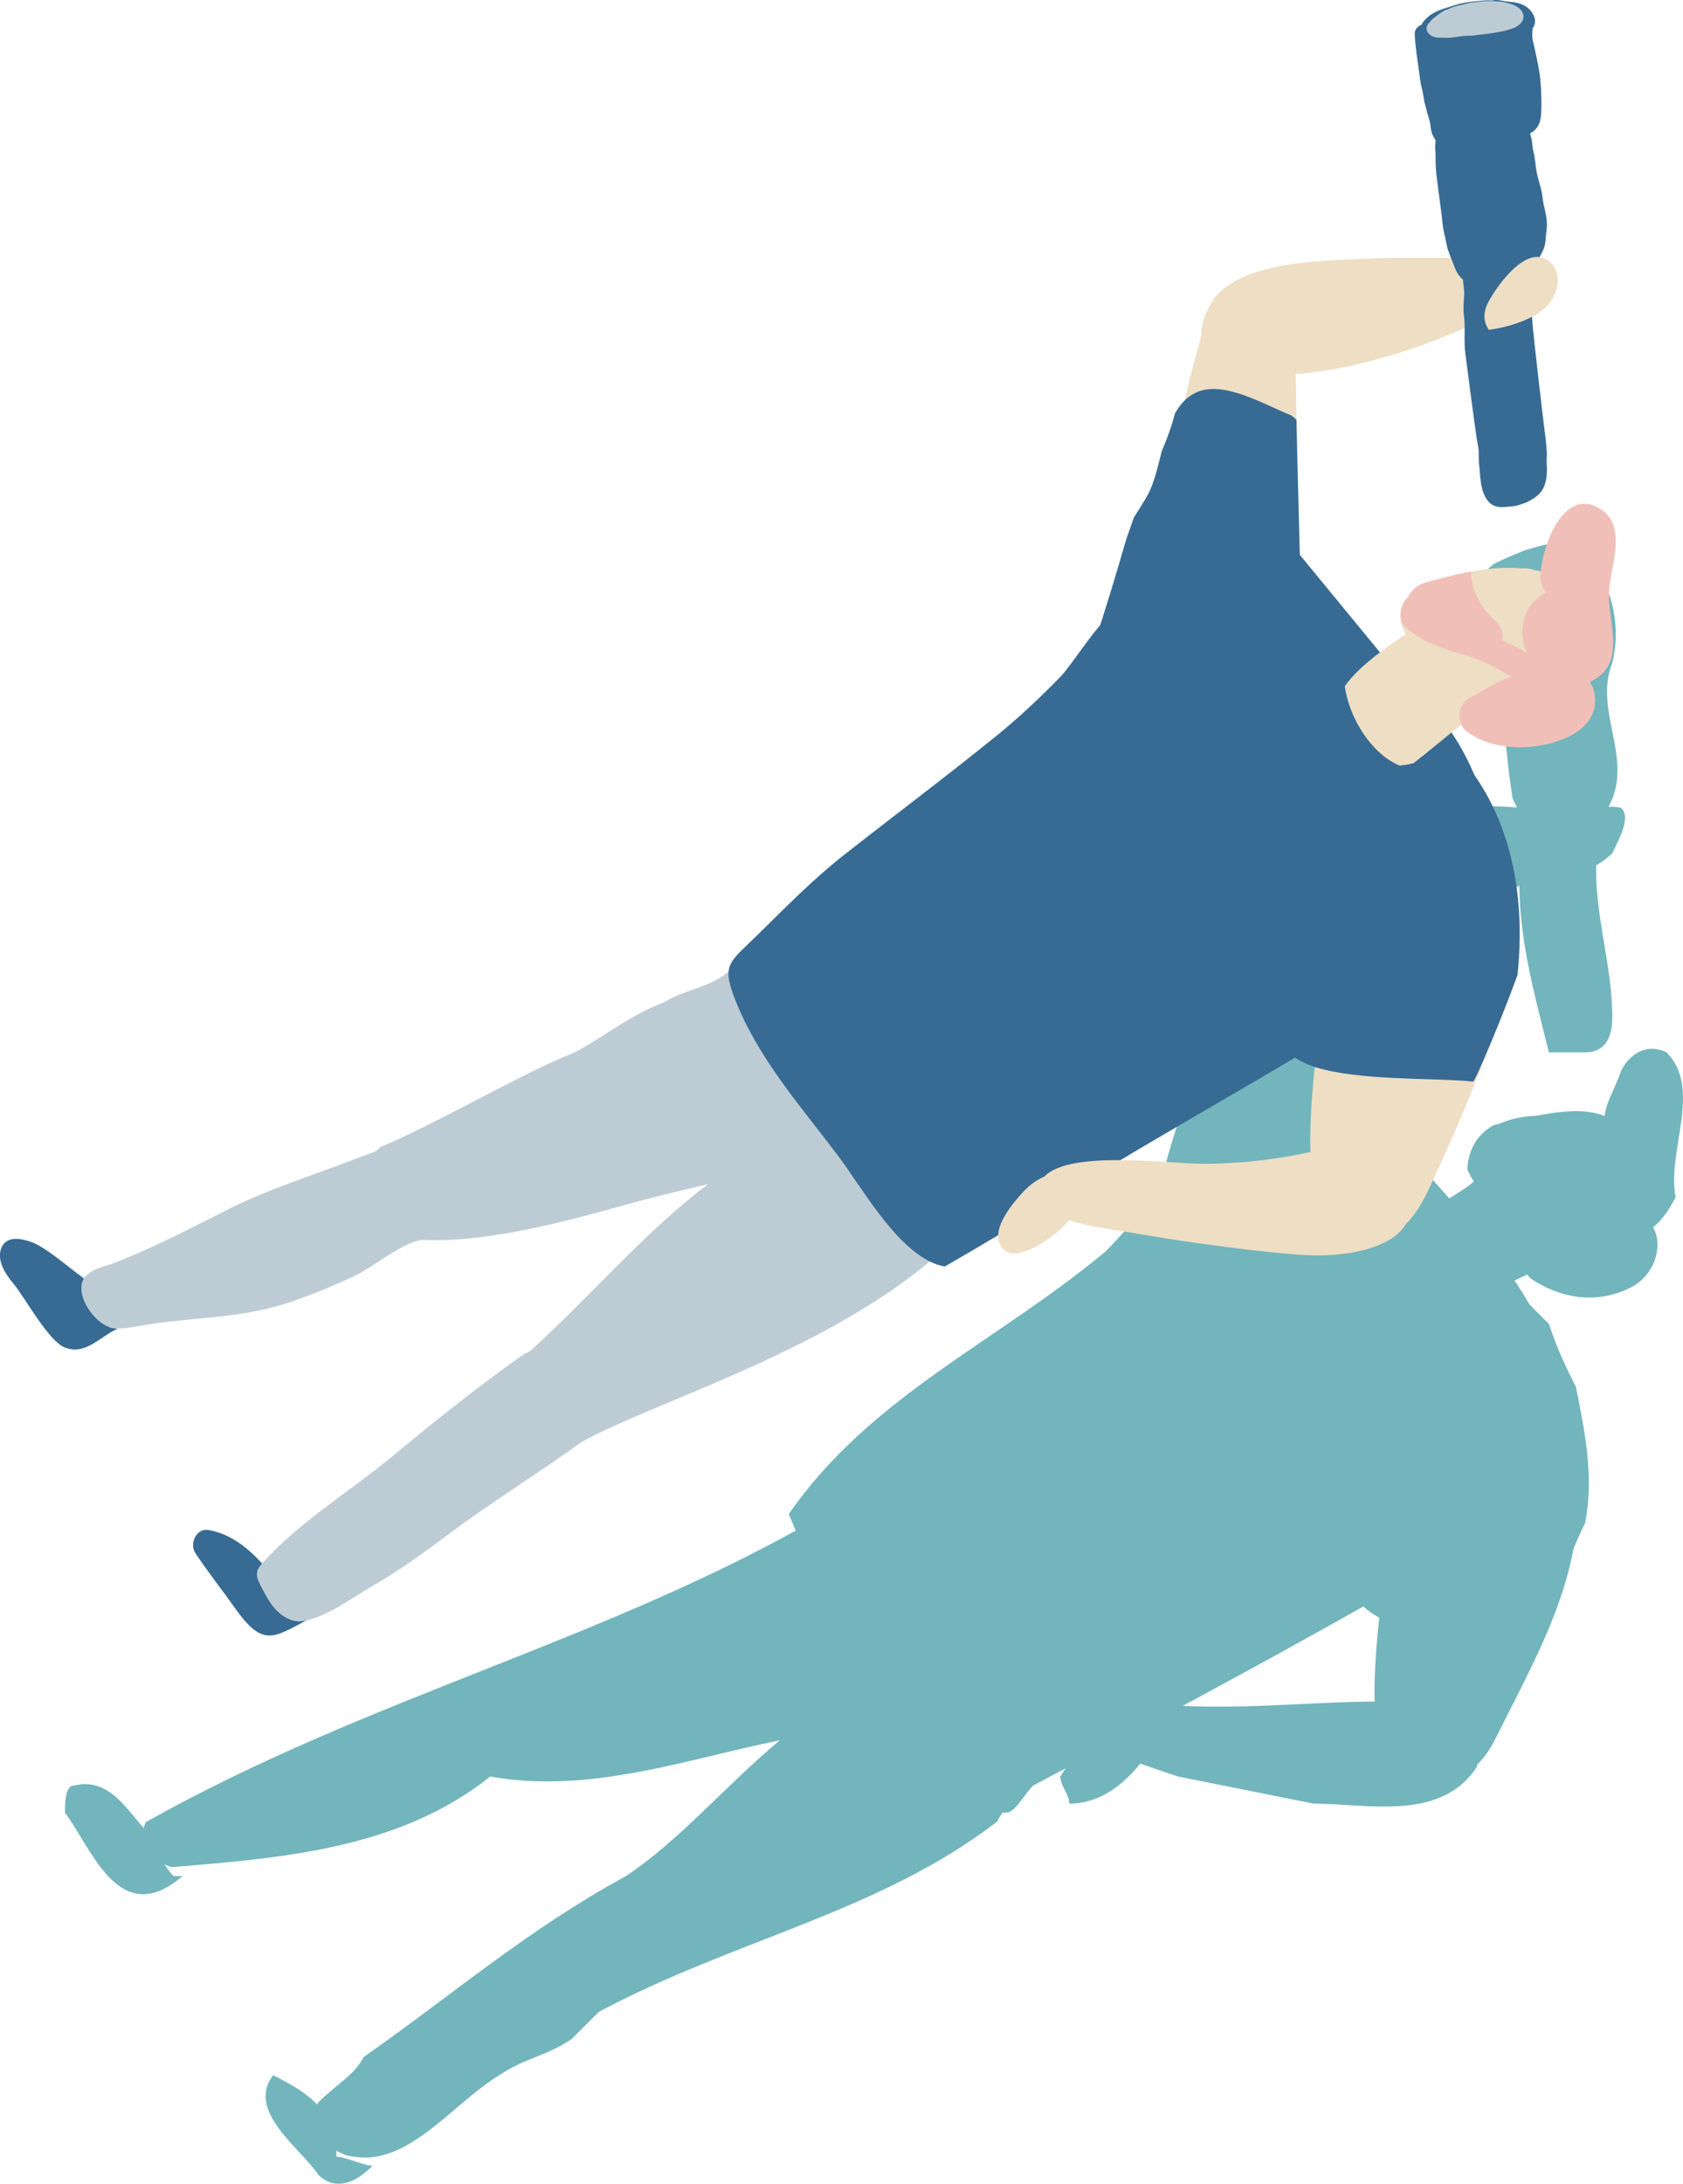 <?xml version="1.0" encoding="UTF-8"?><svg id="_レイヤー_2" xmlns="http://www.w3.org/2000/svg" viewBox="0 0 186 241.26"><defs><style>.cls-1{fill:#bdccd4;}.cls-1,.cls-2,.cls-3,.cls-4,.cls-5{stroke-width:0px;}.cls-2{fill:#f0c0b8;}.cls-6{opacity:.55;}.cls-3{fill:#007985;}.cls-4{fill:#376b94;}.cls-5{fill:#eedec4;}</style></defs><g id="_プカプカ"><g class="cls-6"><path class="cls-3" d="M174.18,90.26c-8-2-16-1-24-1-5,1-11,3-10,10,11,5,25,2,35-6,0-1-1-2-1-3h0Z"/><path class="cls-3" d="M19.18,207.26c-1-1-2-3-3-5-2-2-4-6-8-5-1,0-1,2-1,3,3,4,6,13,13,7h-1Z"/><path class="cls-3" d="M37.18,238.26c0-5-3-7-7-9-3,4,3,8,5,11,1,1,3,2,6-1-1,0-3-1-4-1h0Z"/><path class="cls-3" d="M110.18,201.26c1-2,3-3,3-7,0,0,1-1,2-1-1,0-1,1-2,1-2-7-9-10-11-16-1-6-7-8-11-11-24,14-50,20-75,34-1,1,1,5,3,5,12-1,25-2,35-10,11,2,22-2,32-4-6,5-11,11-17,15-11,6-19,13-29,20-1,2-3,3-5,5-2,3,2,6,4,6,6,1,11-6,16-9,3-2,5-2,8-4l3-3c15-8,31-11,44-21h0Z"/><path class="cls-3" d="M170.18,163.26c-1-3,2-4,2-7,0-4-1-7-2-10-5-10-13-16-20-26-2-2-3-5-8-2s-7,8-12,11c-3,3-5,6-8,9-12,10-26,16-35,29,4,10,10,19,17,28,2,2,4,5,7,5,1,0,2-2,3-3,17-9,32-17,49-27,3-2,6-4,7-7h0Z"/><path class="cls-3" d="M150.18,113.26c-1-7,4-18-5-22-1,0-3,2-4,3-2,3-2,6-2,9-1,4-4,7-1,11,1,1,2,2,4,3,3,1,7,0,8-4h0Z"/><path class="cls-3" d="M122.18,193.26c2,1,5,2,8,3l15,3c6,0,14,2,18-4,1-3-2-6-4-7-10-1-21,1-31,0-1,3-6-3-6,5h0Z"/><path class="cls-3" d="M174.18,169.26c-1,8-5,15-9,23-2,4-6,6-10,5-2-1-2-3-3-5-1-9,1-18,2-27,7-1,13,4,20,4h0Z"/><path class="cls-3" d="M118.18,199.26c4,0,7-3,9-6,1-1,0-3-1-3-5-1-7,3-9,6,0,1,1,2,1,3h0Z"/><path class="cls-3" d="M168.18,143.26c-3-4-8-2-11,0-4,3-9,6-10,11-1,7-2,15,2,21,3,7,14,4,21,5,2-4,3-8,5-12,1-5,0-10-1-15-1-2-2-4-3-7l-3-3h0Z"/><path class="cls-3" d="M151.18,107.26c-3-2-7-5-12-3-5,9-9,18-11,27,5,6,15,8,23,5v-29h0Z"/><path class="cls-3" d="M173.18,139.26c-5-1-9-6-11-10,0-2,1-4,3-5,5-1,14-4,15,3,0,1,0,3-1,5-1,3,0,7-6,7h0Z"/><path class="cls-3" d="M162.18,145.26c3-5,16-5,12-14-4,1-8-3-11-1-2,2-6,3-6,6-1,3,1,7,5,9h0Z"/><path class="cls-3" d="M185.18,132.26c-1-5,3-12-1-16-2-1-4,0-5,2-1,3-3,5-1,8-2,0-4,1-3,5,1,2,2,4,4,5,3,1,5-2,6-4h0Z"/><path class="cls-3" d="M180.18,142.26c4-2,4-8,0-8-3,0-8,1-11,3-1,1-2,2,0,4,3,2,7,3,11,1h0Z"/><path class="cls-3" d="M177.18,137.26c-4-4-12-3-14-8-2-3,2-6,7-6,1,5,3,10,9,11,0,0,1,2-2,3h0Z"/><path class="cls-3" d="M175.18,116.26c3,0,3-3,3-4,0-8-4-16,0-24,2-5-2-10,0-15,1-4,0-8-2-11-1-4-7-2-11,0-3,2-1,5-1,7,2,6,2,13,3,19,1,2,2,4,1,5-1,8,1,15,3,23h4ZM170.18,62.26c2,0,4,0,5,1h-8c1,0,2,0,3-1h0Z"/><path class="cls-3" d="M170.18,64.26c2,0,5-1,4-2-1-3-8-2-8,1-1,2,2,1,4,1h0Z"/><path class="cls-3" d="M178.18,94.26c-2,2-4,2-6,3-1-4,3-9,7-8,1,1,0,3-1,5h0Z"/></g><path class="cls-5" d="M166.51,29.4c-.24-.37-.41-.77-.53-1.18-.86.08-1.72.15-2.54.19-4.37.18-8.68-.06-13.06.19-4.5.25-13.97.26-16.62,5.04-3.44,6.22,2.76,7.89,7.93,7.76,7.92-.2,18.51-3.72,26.6-8.41-.36-1.31-1.1-2.55-1.79-3.59Z"/><path class="cls-4" d="M12.09,146.6c-1.41-.49-2.95-2.5-3.04-4.03-.03-.56.07-.98.25-1.32-1.78-1.26-4.44-3.67-6.11-4.13-.88-.25-1.82-.45-2.51.06-.01,0-.03,0-.04.02-.67.52-.78,1.53-.5,2.4.27.87.86,1.6,1.43,2.32,1.24,1.54,3.82,6.25,5.58,6.94,2.29.93,3.94-1.24,5.87-2.08-.31-.02-.63-.06-.93-.16Z"/><path class="cls-4" d="M30.46,177.77c-.7-.77-1.17-1.71-1.64-2.63-.23-.45-.46-.94-.39-1.42.06-.38.3-.69.55-.98-1.66-1.81-3.58-3.33-6-3.72-1.29-.19-2.08,1.53-1.37,2.59,1.36,2.05,2.92,4.01,4.34,6.02,3.06,4.32,4.2,3.36,7.93,1.37-.26.05-.53.1-.77.1-.99.01-1.95-.57-2.65-1.34Z"/><path class="cls-1" d="M102.71,139.4c1.75-1.45,1.72-1.8,1.25-1.74.17-.08.36-.16.56-.25,1-1.26,1.62-2.64,1.46-4.18.58-.52,1.17-1.02,1.74-1.53l-1.81,1.04c-.16-.81-.51-1.65-1.15-2.54-3.29-4.62-6.96-8.99-10.63-13.37-.21-2.47-1.44-4.9-4.1-6.81-.77-.55-1.63-.96-2.5-1.26-.08-.09-.17-.2-.26-.31-1.07-1.38-2.49-1.97-4.16-2.01-1.02-.19-1.87.4-3.01,1.22l-.19.13c-1.85,1.34-4.48,1.66-6.46,2.91-4.51,1.72-7.77,4.73-10.82,5.94-4.9,1.95-14.45,7.52-20.64,10.11-.14.23-.36.39-.67.52-.94.37-1.9.7-2.84,1.06-4.32,1.64-9.05,3.15-13.15,5.21-4.27,2.14-8.47,4.39-12.99,6.09-.79.29-1.39.35-2.26.86l.51.7-.51-.7s-.64.42-.84.78c-.19.33-.26.74-.23,1.3.09,1.53,1.64,3.54,3.05,4.02.31.11.63.14.94.16.71.04,1.43-.09,2.13-.22,5.6-1.04,11.07-.77,16.55-2.55,2.63-.86,5.19-1.93,7.68-3.11,1.79-.84,5.58-3.96,7.51-3.88,8.75.38,20.47-3.52,25.32-4.7,2-.49,4.04-1,6.09-1.49-7.06,5.32-13,12.4-19.65,18.43-.34.17-.68.35-1.03.58-5.02,3.55-9.8,7.41-14.54,11.32-4.55,3.75-10.17,7.15-14.07,11.57-.01.01-.02.03-.03.04-.25.28-.49.59-.55.98-.07.48.16.97.39,1.42.47.92.94,1.86,1.64,2.63.7.77,1.66,1.35,2.65,1.34.25,0,.51-.05.77-.1,2.35-.46,5.33-2.66,7.16-3.71,2.91-1.67,5.64-3.62,8.32-5.63,4.84-3.64,10-6.8,14.88-10.33,7.91-4.41,26.27-9.75,38.48-19.93Z"/><path class="cls-4" d="M163.52,101.64c.15-.96-.11-1.94-.11-2.91,0-.41.08-.76.21-1.07.4-.96,1.24-1.6,1.42-2.7.38-2.22-.21-4.65-1.27-7.08-1.4-4.42-3.91-8.44-7.32-11.59-.52-.48-1.06-.92-1.6-1.37-4.26-5.19-8.53-10.37-12.79-15.56-.97-1.19-2.08-2.45-3.59-2.72-1.46-.26-2.9.48-4.14,1.3-3.54,2.32-6.53,5.43-8.77,9.02-.71.16-1.4.34-2.09.54-1.68.5-4.88,5.83-6.25,7.24-2.24,2.3-4.58,4.51-7.07,6.53-5.56,4.51-11.33,8.82-16.96,13.25-3.35,2.64-6.33,5.68-9.36,8.66-3.24,3.19-4.12,3.31-2.6,7.22,2.51,6.42,7.08,11.6,11.19,17.02,2.75,3.62,6.19,9.89,10.35,11.95.56.28,1.1.45,1.64.55,3.95-2.26,7.84-4.61,11.7-7,.66-.47,1.35-.89,2.04-1.27,13.98-8.78,28.64-16.2,42.04-25.86,1.47-1.06,3.05-2.33,3.33-4.13Z"/><path class="cls-5" d="M143.42,52.42c-.13-5.13-.25-10.27-.25-15.4-.96-3.03-2.56-5.6-5.25-5.89-3.72-.4-4.74,4.42-5.52,7.32-1.42,5.26-4.75,15.82,2.4,18.04,2.35.73,5.06.11,6.86-1.56.77-.71,1.33-1.57,1.76-2.51Z"/><path class="cls-5" d="M114.99,133c1.68,2.21,8.1,2.82,10.18,3.2,4.84.88,14.44,2.22,19.2,2.46,7.26.37,16.66-2.49,7.87-11.47-.45-.46-4.16-.01-4.76-.21-.61-.2-1.2-.06-1.76.07-3.88.95-7.98,1.46-12.19,1.53-4.25.07-16.04-1.76-18.41,1.77-.72,1.08-.67,1.94-.13,2.65Z"/><path class="cls-5" d="M166.92,108.62c-2.44,7.97-5.77,15.86-9.03,22.79-1.11,2.36-2.86,5.1-5.31,5.14-.93.02-3.96.56-4.69.05-5.9-4.11-1.68-24.27-.78-32.21,7.12.02,12.94,5.46,19.81,4.22Z"/><path class="cls-5" d="M111.31,138.31c3.02,1.49,13.35-8,5.99-8.63-1.75-.15-3.31.95-4.48,2.28-1.06,1.2-3.81,4.41-1.77,6.18.08.07.17.12.26.17Z"/><path class="cls-4" d="M160.79,82.97c-1.59-1.56-3.31-2.53-5.09-2.54-3.99,0-15.31,8.52-15.75,13.95-.12,1.5-.23,3.03-.32,4.58.04.11.09.21.12.32,1.13,4.24-.23,14.11,2.99,17.22,2.5,2.41,10.12,2.58,15.64,2.75,1.77.06,3.32.11,4.42.24.2.02,3.1-6.77,4.91-11.78.95-9.09-.79-18.17-6.92-24.75Z"/><path class="cls-4" d="M143.28,46.38c-.18-.17-.37-.34-.57-.49-2.81-1.08-7.47-3.97-10.56-2.51-1.03.49-1.76,1.32-2.31,2.32-.35,1.4-.87,2.79-1.45,4.16-.46,1.82-.87,3.65-1.64,4.98-.47.8-.95,1.58-1.44,2.34-.28.79-.55,1.57-.83,2.36-1.11,3.84-2.26,7.68-3.53,11.47,1.78,3.31,7.33,5.43,10.58,5.95,4.16.64,8.47.37,12.35-.81-.01-9.93-.4-19.85-.6-29.77Z"/><path class="cls-5" d="M166.51,78.59c-4.38-.81-7.71-4.67-10.6-7.77-.49-.52-.86-1.24-1.02-2-.22-1.01-.06-2.09.73-2.85.38-.75,1.04-1.36,2.02-1.63,1.66-.45,3.29-.89,4.94-1.19,1.85-.35,3.69-.53,5.58-.36.53-.05,1.01.03,1.43.2.14.02.29.04.43.06,2.77.58,3.3,3.41,2.27,5.34.41.79.68,1.71.71,2.79.04,1.14-.44,2.12-1.21,2.78-.31.29-.66.51-1.06.67.09.66-.02,1.33-.29,1.91-.62,1.4-2.15,2.36-3.94,2.04Z"/><path class="cls-5" d="M154.67,84.58c.52-.05,1.04-.13,1.55-.27,3.13-2.41,6.05-5.15,9.43-7.2,3.67-2.22,2.2-7.38-1.64-6.49-.42-.22-.89-.36-1.41-.37-.71-.53-1.65-.79-2.68-.61-1.1-.73-2.71-.84-4.24.2-2.05,1.4-5.34,3.54-7.06,5.97.5,3.58,2.97,7.47,6.04,8.76Z"/><path class="cls-2" d="M178.27,71.43c.08-1.73-.41-3.69-.46-5.45-.1-3.04,2.43-7.94-1.22-9.91-4.2-2.27-6.54,5.41-6.31,8.07.04.46.26.92.58,1.29-.14.08-.29.15-.43.24-1.83,1.19-2.58,3.49-2.01,5.56.28,1.03.89,1.99,1.69,2.74,1.02,1.48,2.81,2.25,4.68,1.69,2.65-.79,3.39-2.38,3.48-4.23Z"/><path class="cls-2" d="M173.09,81.51c1.59-.71,3.02-1.93,3.18-3.77.2-2.24-1.46-3.96-3.44-4.68-.84-.31-1.62.21-1.95.92-3.12-.05-5.74,1.55-8.63,3.25-1.23.72-1.25,2.75-.15,3.58,2.94,2.23,7.72,2.16,10.99.7Z"/><path class="cls-2" d="M170.45,76.55c-.17-.02-.33-.08-.51-.17-1.64-.88-3.23-1.83-4.86-2.73-1.65-.91-3.35-1.27-5.14-1.87-2.05-.69-3.8-1.58-5.07-2.97-.22-1.01-.06-2.09.73-2.85.38-.75,1.04-1.36,2.02-1.63,1.66-.45,3.29-.89,4.94-1.19.07,2.06,1.09,4.07,2.65,5.4.74.63.95,1.45.81,2.19,1.92.89,3.74,1.88,5.54,3.07.08.05.15.11.22.16,1.16,1.02.06,2.84-1.34,2.58Z"/><path class="cls-4" d="M167.54,55.88c.22-.05.42-.12.64-.19-.28.09.44-.15.51-.18.6-.29,1.28-.7,1.69-1.27.43-.61.54-1.37.58-2.1.02-.42-.03-.83-.03-1.25,0-.31.04-.63.02-.94-.05-.7-.11-1.4-.22-2.17-.2-1.44-1.26-10.7-1.37-12.09-.11-1.38.02-2.79.08-4.17.03-.71-.09-1.66.15-2.34.07-.18.24-.33.38-.51.24-.31.39-.67.56-1.01.33-.69.27-1.4.38-2.11.12-.73,0-1.63-.17-2.36-.08-.35-.16-.63-.21-.98-.06-.42-.1-.84-.2-1.25-.21-.8-.46-1.54-.57-2.36-.06-.45-.11-.91-.18-1.36-.06-.36-.17-.63-.2-.96-.04-.4-.07-.79-.18-1.18-.03-.1-.07-.21-.09-.32,0-.02,0-.03,0-.05.27-.15.52-.34.71-.59.34-.44.47-1,.5-1.54.06-1.17.03-2.36-.06-3.52-.1-1.24-.39-2.46-.64-3.67-.11-.55-.31-1.06-.28-1.63,0-.18.03-.41.05-.66.26-.37.36-.82.12-1.38-.24-.58-.73-1.01-1.3-1.25-.63-.27-1.24-.26-1.91-.36-.38-.06-.76-.17-1.15-.13-.08,0-.16.03-.24.05-.28-.02-.57-.03-.85,0-1.14.1-2.26.17-3.34.54-1.05.35-2.11.56-2.95,1.32-.26.24-.54.5-.66.83-.47.15-.84.57-.75,1.22.09,1.59.38,3.19.58,4.78.08.68.28,1.28.39,1.93.05.28.05.5.13.78.13.47-.06-.22.08.26.02.13.06.25.11.37,0,0,0,.04.01.11.12.5.35,1.08.41,1.5.05.38.07.75.21,1.11.08.2.19.4.3.58.02.03.05.08.08.13,0,.04-.01.08-.02.12,0,.08,0,.17,0,.25,0-.01-.01.03-.03.11-.02.34.03.62.04.93,0,.75,0,1.56.09,2.3.17,1.52.4,3.03.59,4.54.08.64.1,1.29.26,1.92.17.69.26,1.44.5,2.11.22.62.49,1.23.72,1.85.11.29.26.58.46.82.11.14.25.31.41.41,0,.03,0,.06,0,.08.05.6.17,1.12.13,1.71-.05.72-.11,1.45-.02,2.18.18,1.34-.03,2.79.15,4.18.1.77,1.21,9.42,1.39,10.18.16.67.05,1.35.13,2.03.15,1.33.1,3.08,1.02,4.16.57.67,1.36.69,2.16.59.31-.04.63-.04.94-.1ZM162.52,1.73c.55-.09,1.11-.21,1.67-.3.16.38.57.57.96.51.22.02.38.05.71.1.51.09,1.11.02,1.59.24-.09.07-.18.15-.26.19-.57.3-1.17.35-1.79.44-1.17.16-2.31.21-3.49.11-.65-.05-1.3-.08-1.94-.18-.21-.03-.41-.06-.62-.09.29-.15.64-.24.94-.36.72-.29,1.48-.53,2.24-.66Z"/><path class="cls-1" d="M163,3.9c1.43-.19,2.87-.28,4.2-.77.73-.27,1.38-.88,1.11-1.64-.24-.68-1.03-.99-1.73-1.17-.86-.22-1.94-.24-2.84-.16-.43.04-.86.1-1.29.16-.37.05-.73.18-1.09.25-.34.07-.79.18-1.09.34-.2.11-.34.12-.57.22-.19.08-.34.21-.51.32-.27.17-.48.36-.74.54-.17.12-.3.26-.38.41-.14.12-.26.25-.32.38-.35.73.39,1.31,1.11,1.38.15.01.31,0,.47,0,0,0,.01,0,.02,0,0,0,0,0-.01,0,0,0,0,0,.01,0,.09,0,.13.01.07,0,.43.04.84.02,1.28-.04.37-.05.73-.11,1.1-.15.4-.04.81,0,1.21-.06Z"/><path class="cls-1" d="M159.35,4.15s.05,0,.07,0c-.02,0-.05,0-.07,0h0Z"/><path class="cls-5" d="M171.24,33.48c-.22.28-.46.53-.74.75-1.6,1.26-4.02,1.95-5.96,2.21-.68-.99-.6-2.06-.02-3.13.99-1.84,4.44-6.72,6.91-4.24,1.15,1.16.83,3.09-.2,4.42Z"/></g></svg>